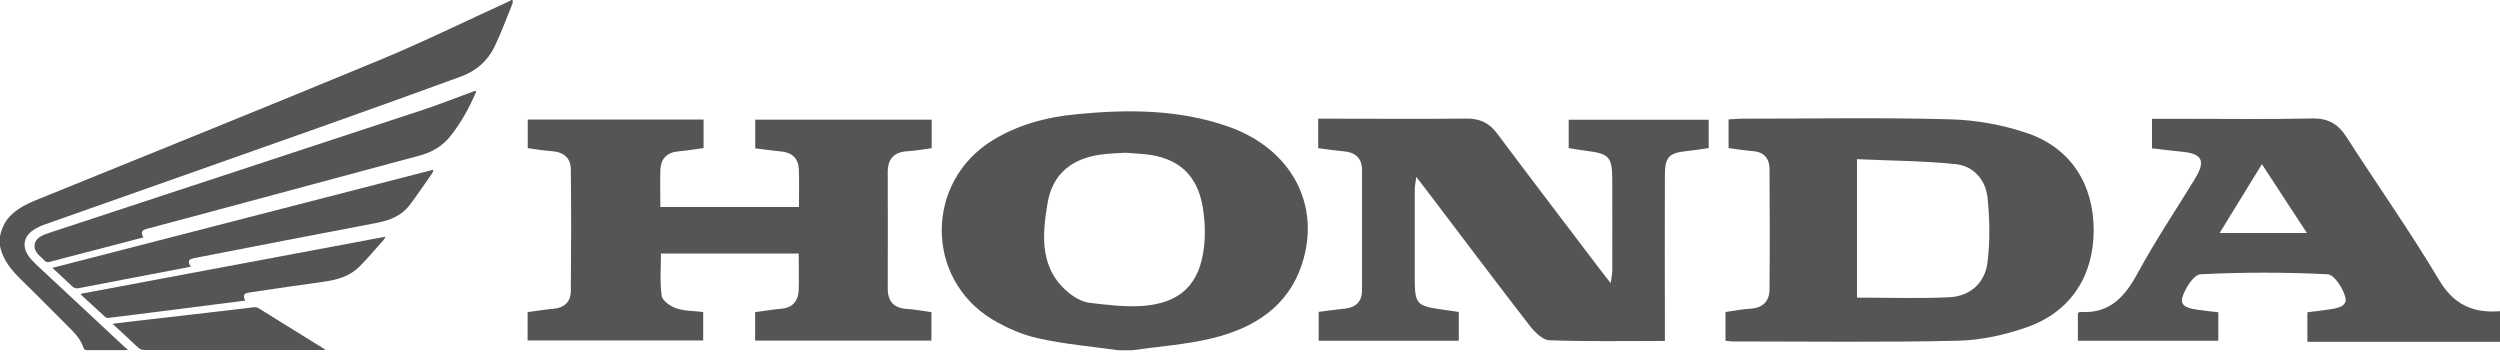 <svg width="103" height="15" viewBox="0 0 103 15" fill="none" xmlns="http://www.w3.org/2000/svg">
    <g clip-path="url(#clip0_2_199)">
        <path fill-rule="evenodd" clip-rule="evenodd"
            d="M-0 9.736C0.073 9.378 0.225 9.064 0.505 8.814C0.785 8.564 1.108 8.397 1.447 8.26C6.18 6.337 10.923 4.429 15.646 2.472C17.451 1.726 19.207 0.858 20.987 0.049C21.012 0.039 21.036 0.015 21.061 0H21.12C21.12 0.049 21.13 0.103 21.115 0.147C20.874 0.741 20.654 1.344 20.374 1.923C20.09 2.516 19.609 2.928 18.991 3.154C17.157 3.821 15.317 4.488 13.473 5.14C9.603 6.514 5.724 7.877 1.854 9.245C1.682 9.304 1.51 9.383 1.363 9.486C0.991 9.736 0.907 10.133 1.152 10.511C1.241 10.648 1.363 10.776 1.481 10.889C2.697 12.027 3.919 13.164 5.14 14.302C5.174 14.332 5.209 14.356 5.277 14.41C5.209 14.42 5.184 14.425 5.16 14.425C4.64 14.425 4.12 14.425 3.6 14.425C3.512 14.425 3.463 14.4 3.433 14.312C3.34 14.042 3.173 13.817 2.972 13.616C2.3 12.949 1.638 12.267 0.956 11.605C0.515 11.178 0.108 10.736 -0.005 10.104C-0.005 9.981 -0.005 9.859 -0.005 9.736H-0Z"
            fill="#555555" />
        <path fill-rule="evenodd" clip-rule="evenodd"
            d="M46.061 14.43C44.962 14.273 43.853 14.18 42.774 13.939C42.112 13.792 41.455 13.503 40.876 13.155C38.095 11.462 38.115 7.49 40.891 5.783C41.946 5.135 43.108 4.826 44.319 4.709C46.453 4.498 48.577 4.498 50.632 5.224C53.197 6.136 54.433 8.431 53.648 10.859C53.065 12.659 51.642 13.522 49.931 13.939C48.856 14.199 47.743 14.273 46.644 14.43H46.07H46.061ZM46.36 6.293C46.066 6.312 45.722 6.317 45.379 6.366C44.143 6.528 43.363 7.176 43.162 8.358C42.926 9.736 42.819 11.139 44.123 12.134C44.344 12.301 44.633 12.443 44.903 12.478C45.619 12.561 46.35 12.654 47.066 12.605C48.641 12.492 49.435 11.708 49.607 10.158C49.666 9.633 49.641 9.079 49.558 8.559C49.332 7.19 48.538 6.489 47.159 6.352C46.909 6.327 46.664 6.317 46.36 6.293Z"
            fill="#555555" />
        <path fill-rule="evenodd" clip-rule="evenodd"
            d="M103 14.082H95.064V12.865C95.344 12.831 95.643 12.797 95.942 12.752C96.266 12.703 96.727 12.645 96.629 12.247C96.535 11.879 96.168 11.31 95.898 11.301C94.157 11.212 92.401 11.212 90.66 11.301C90.385 11.315 90.022 11.879 89.914 12.252C89.796 12.664 90.252 12.718 90.581 12.767C90.841 12.806 91.106 12.831 91.395 12.865V14.037H85.608V12.914C85.657 12.87 85.671 12.846 85.686 12.851C86.898 12.939 87.535 12.247 88.07 11.257C88.791 9.927 89.639 8.662 90.429 7.372C90.895 6.612 90.733 6.317 89.826 6.244C89.448 6.209 89.066 6.16 88.663 6.111V4.895H90.179C91.871 4.895 93.558 4.92 95.251 4.88C95.903 4.866 96.325 5.096 96.673 5.641C97.938 7.612 99.292 9.525 100.489 11.536C101.102 12.566 101.901 12.905 103 12.821C103 13.243 103 13.665 103 14.086V14.082ZM91.449 9.599H95.044C94.412 8.628 93.828 7.74 93.191 6.764C92.587 7.745 92.043 8.632 91.449 9.599Z"
            fill="#555555" />
        <path fill-rule="evenodd" clip-rule="evenodd"
            d="M5.91 9.78C5.189 9.966 4.483 10.153 3.772 10.339C3.203 10.486 2.629 10.633 2.06 10.786C1.967 10.81 1.898 10.805 1.829 10.732C1.751 10.643 1.658 10.575 1.574 10.486C1.339 10.236 1.383 9.908 1.677 9.741C1.795 9.672 1.928 9.623 2.055 9.584C7.171 7.902 12.291 6.219 17.407 4.532C18.094 4.306 18.766 4.037 19.442 3.791C19.491 3.772 19.541 3.757 19.595 3.737C19.604 3.772 19.614 3.791 19.609 3.801C19.33 4.444 18.996 5.057 18.56 5.606C18.241 6.008 17.819 6.263 17.319 6.401C14.518 7.151 11.713 7.906 8.912 8.662C7.956 8.917 6.994 9.177 6.038 9.432C5.832 9.486 5.793 9.579 5.91 9.78Z"
            fill="#555555" />
        <path fill-rule="evenodd" clip-rule="evenodd"
            d="M17.853 7.038C17.834 7.078 17.819 7.122 17.794 7.156C17.49 7.588 17.196 8.029 16.877 8.451C16.539 8.892 16.058 9.079 15.524 9.182C13.022 9.658 10.521 10.143 8.024 10.629C8.005 10.629 7.985 10.639 7.965 10.643C7.759 10.688 7.72 10.79 7.862 10.987C7.602 11.036 7.352 11.09 7.102 11.134C5.822 11.379 4.542 11.619 3.262 11.87C3.144 11.894 3.056 11.879 2.962 11.786C2.707 11.536 2.443 11.301 2.158 11.036C7.396 9.687 12.615 8.343 17.829 6.999L17.858 7.038H17.853Z"
            fill="#555555" />
        <path fill-rule="evenodd" clip-rule="evenodd"
            d="M10.099 12.384C9.662 12.438 9.231 12.492 8.794 12.551C7.779 12.679 6.764 12.806 5.743 12.939C5.322 12.993 4.905 13.047 4.483 13.096C4.434 13.101 4.365 13.091 4.331 13.056C4.002 12.757 3.679 12.458 3.35 12.154C3.34 12.144 3.335 12.129 3.325 12.105C7.504 11.32 11.678 10.54 15.886 9.751C15.847 9.819 15.833 9.859 15.808 9.883C15.479 10.246 15.165 10.624 14.822 10.972C14.42 11.379 13.9 11.531 13.351 11.605C12.326 11.742 11.306 11.899 10.28 12.051C10.04 12.085 10.006 12.154 10.099 12.384Z"
            fill="#555555" />
        <path fill-rule="evenodd" clip-rule="evenodd"
            d="M13.41 14.42H13.213C10.795 14.42 8.382 14.42 5.964 14.42C5.851 14.42 5.763 14.391 5.68 14.312C5.346 13.993 5.003 13.679 4.635 13.341C4.851 13.312 5.032 13.287 5.219 13.267C6.312 13.14 7.406 13.017 8.495 12.89C9.147 12.816 9.8 12.733 10.452 12.659C10.511 12.654 10.589 12.659 10.638 12.689C11.536 13.243 12.429 13.797 13.326 14.356C13.341 14.366 13.356 14.381 13.405 14.42H13.41Z"
            fill="#555555" />
        <path fill-rule="evenodd" clip-rule="evenodd"
            d="M21.743 6.102V4.924H28.987V6.102C28.644 6.146 28.305 6.205 27.967 6.234C27.486 6.273 27.226 6.528 27.207 7.004C27.192 7.499 27.207 7.995 27.207 8.529H32.916C32.916 7.995 32.935 7.485 32.911 6.97C32.891 6.523 32.631 6.278 32.175 6.239C31.832 6.209 31.494 6.156 31.116 6.111V4.929H38.385V6.106C38.051 6.151 37.732 6.209 37.409 6.229C36.845 6.259 36.57 6.528 36.575 7.102C36.58 8.696 36.58 10.29 36.575 11.884C36.575 12.424 36.83 12.698 37.369 12.728C37.693 12.748 38.017 12.811 38.375 12.86V14.033H31.111V12.86C31.454 12.816 31.807 12.752 32.165 12.723C32.661 12.684 32.891 12.399 32.906 11.938C32.921 11.458 32.906 10.982 32.906 10.447H27.231C27.231 11.021 27.182 11.614 27.261 12.188C27.29 12.389 27.614 12.615 27.849 12.698C28.188 12.816 28.565 12.806 28.972 12.855V14.028H21.738V12.86C22.106 12.811 22.444 12.752 22.783 12.723C23.244 12.689 23.513 12.443 23.518 11.997C23.533 10.329 23.538 8.657 23.518 6.984C23.518 6.509 23.224 6.263 22.743 6.229C22.42 6.209 22.101 6.151 21.728 6.102H21.743Z"
            fill="#555555" />
        <path fill-rule="evenodd" clip-rule="evenodd"
            d="M60.103 12.855V14.037H54.33V12.85C54.703 12.801 55.061 12.752 55.419 12.713C55.875 12.664 56.115 12.414 56.115 11.958C56.115 10.305 56.115 8.652 56.115 7.004C56.115 6.513 55.841 6.278 55.365 6.234C55.022 6.204 54.683 6.151 54.31 6.106V4.89H55.012C56.817 4.89 58.622 4.905 60.427 4.885C60.976 4.88 61.364 5.071 61.692 5.513C63.095 7.391 64.517 9.25 65.935 11.119C66.047 11.271 66.165 11.413 66.361 11.664C66.396 11.418 66.425 11.286 66.425 11.153C66.425 9.903 66.43 8.657 66.425 7.406C66.425 6.464 66.293 6.327 65.356 6.214C65.125 6.185 64.9 6.146 64.63 6.101V4.934H70.398V6.101C70.089 6.146 69.79 6.195 69.491 6.224C68.765 6.303 68.598 6.464 68.593 7.21C68.583 9.245 68.593 11.281 68.593 13.316C68.593 13.542 68.593 13.773 68.593 14.047C66.965 14.047 65.395 14.077 63.831 14.018C63.556 14.008 63.237 13.689 63.036 13.434C61.638 11.629 60.265 9.8 58.882 7.98C58.734 7.784 58.583 7.588 58.352 7.288C58.318 7.539 58.288 7.671 58.288 7.803C58.288 9.015 58.288 10.222 58.288 11.433C58.288 12.527 58.357 12.605 59.407 12.752C59.617 12.782 59.823 12.811 60.093 12.85L60.103 12.855Z"
            fill="#555555" />
        <path fill-rule="evenodd" clip-rule="evenodd"
            d="M71.09 14.033V12.855C71.438 12.806 71.776 12.738 72.115 12.718C72.635 12.689 72.9 12.409 72.904 11.919C72.919 10.271 72.914 8.618 72.904 6.97C72.904 6.523 72.674 6.258 72.203 6.224C71.884 6.2 71.561 6.146 71.217 6.102V4.919C71.418 4.91 71.585 4.89 71.752 4.89C74.611 4.89 77.471 4.836 80.33 4.915C81.404 4.944 82.513 5.14 83.528 5.488C85.318 6.097 86.255 7.593 86.26 9.471C86.26 11.354 85.333 12.826 83.543 13.469C82.635 13.792 81.645 14.013 80.688 14.037C77.584 14.111 74.474 14.067 71.364 14.067C71.291 14.067 71.217 14.052 71.09 14.037V14.033ZM76.509 12.262C77.829 12.262 79.075 12.306 80.316 12.247C81.179 12.203 81.782 11.649 81.885 10.81C81.993 9.927 81.978 9.015 81.885 8.132C81.806 7.416 81.316 6.842 80.585 6.764C79.241 6.626 77.883 6.621 76.509 6.558C76.509 8.554 76.509 10.408 76.509 12.262Z"
            fill="#555555" />
    </g>
    <defs>
        <clipPath id="clip0_2_199">
            <rect width="103" height="14.43" fill="white" />
        </clipPath>
    </defs>
</svg>